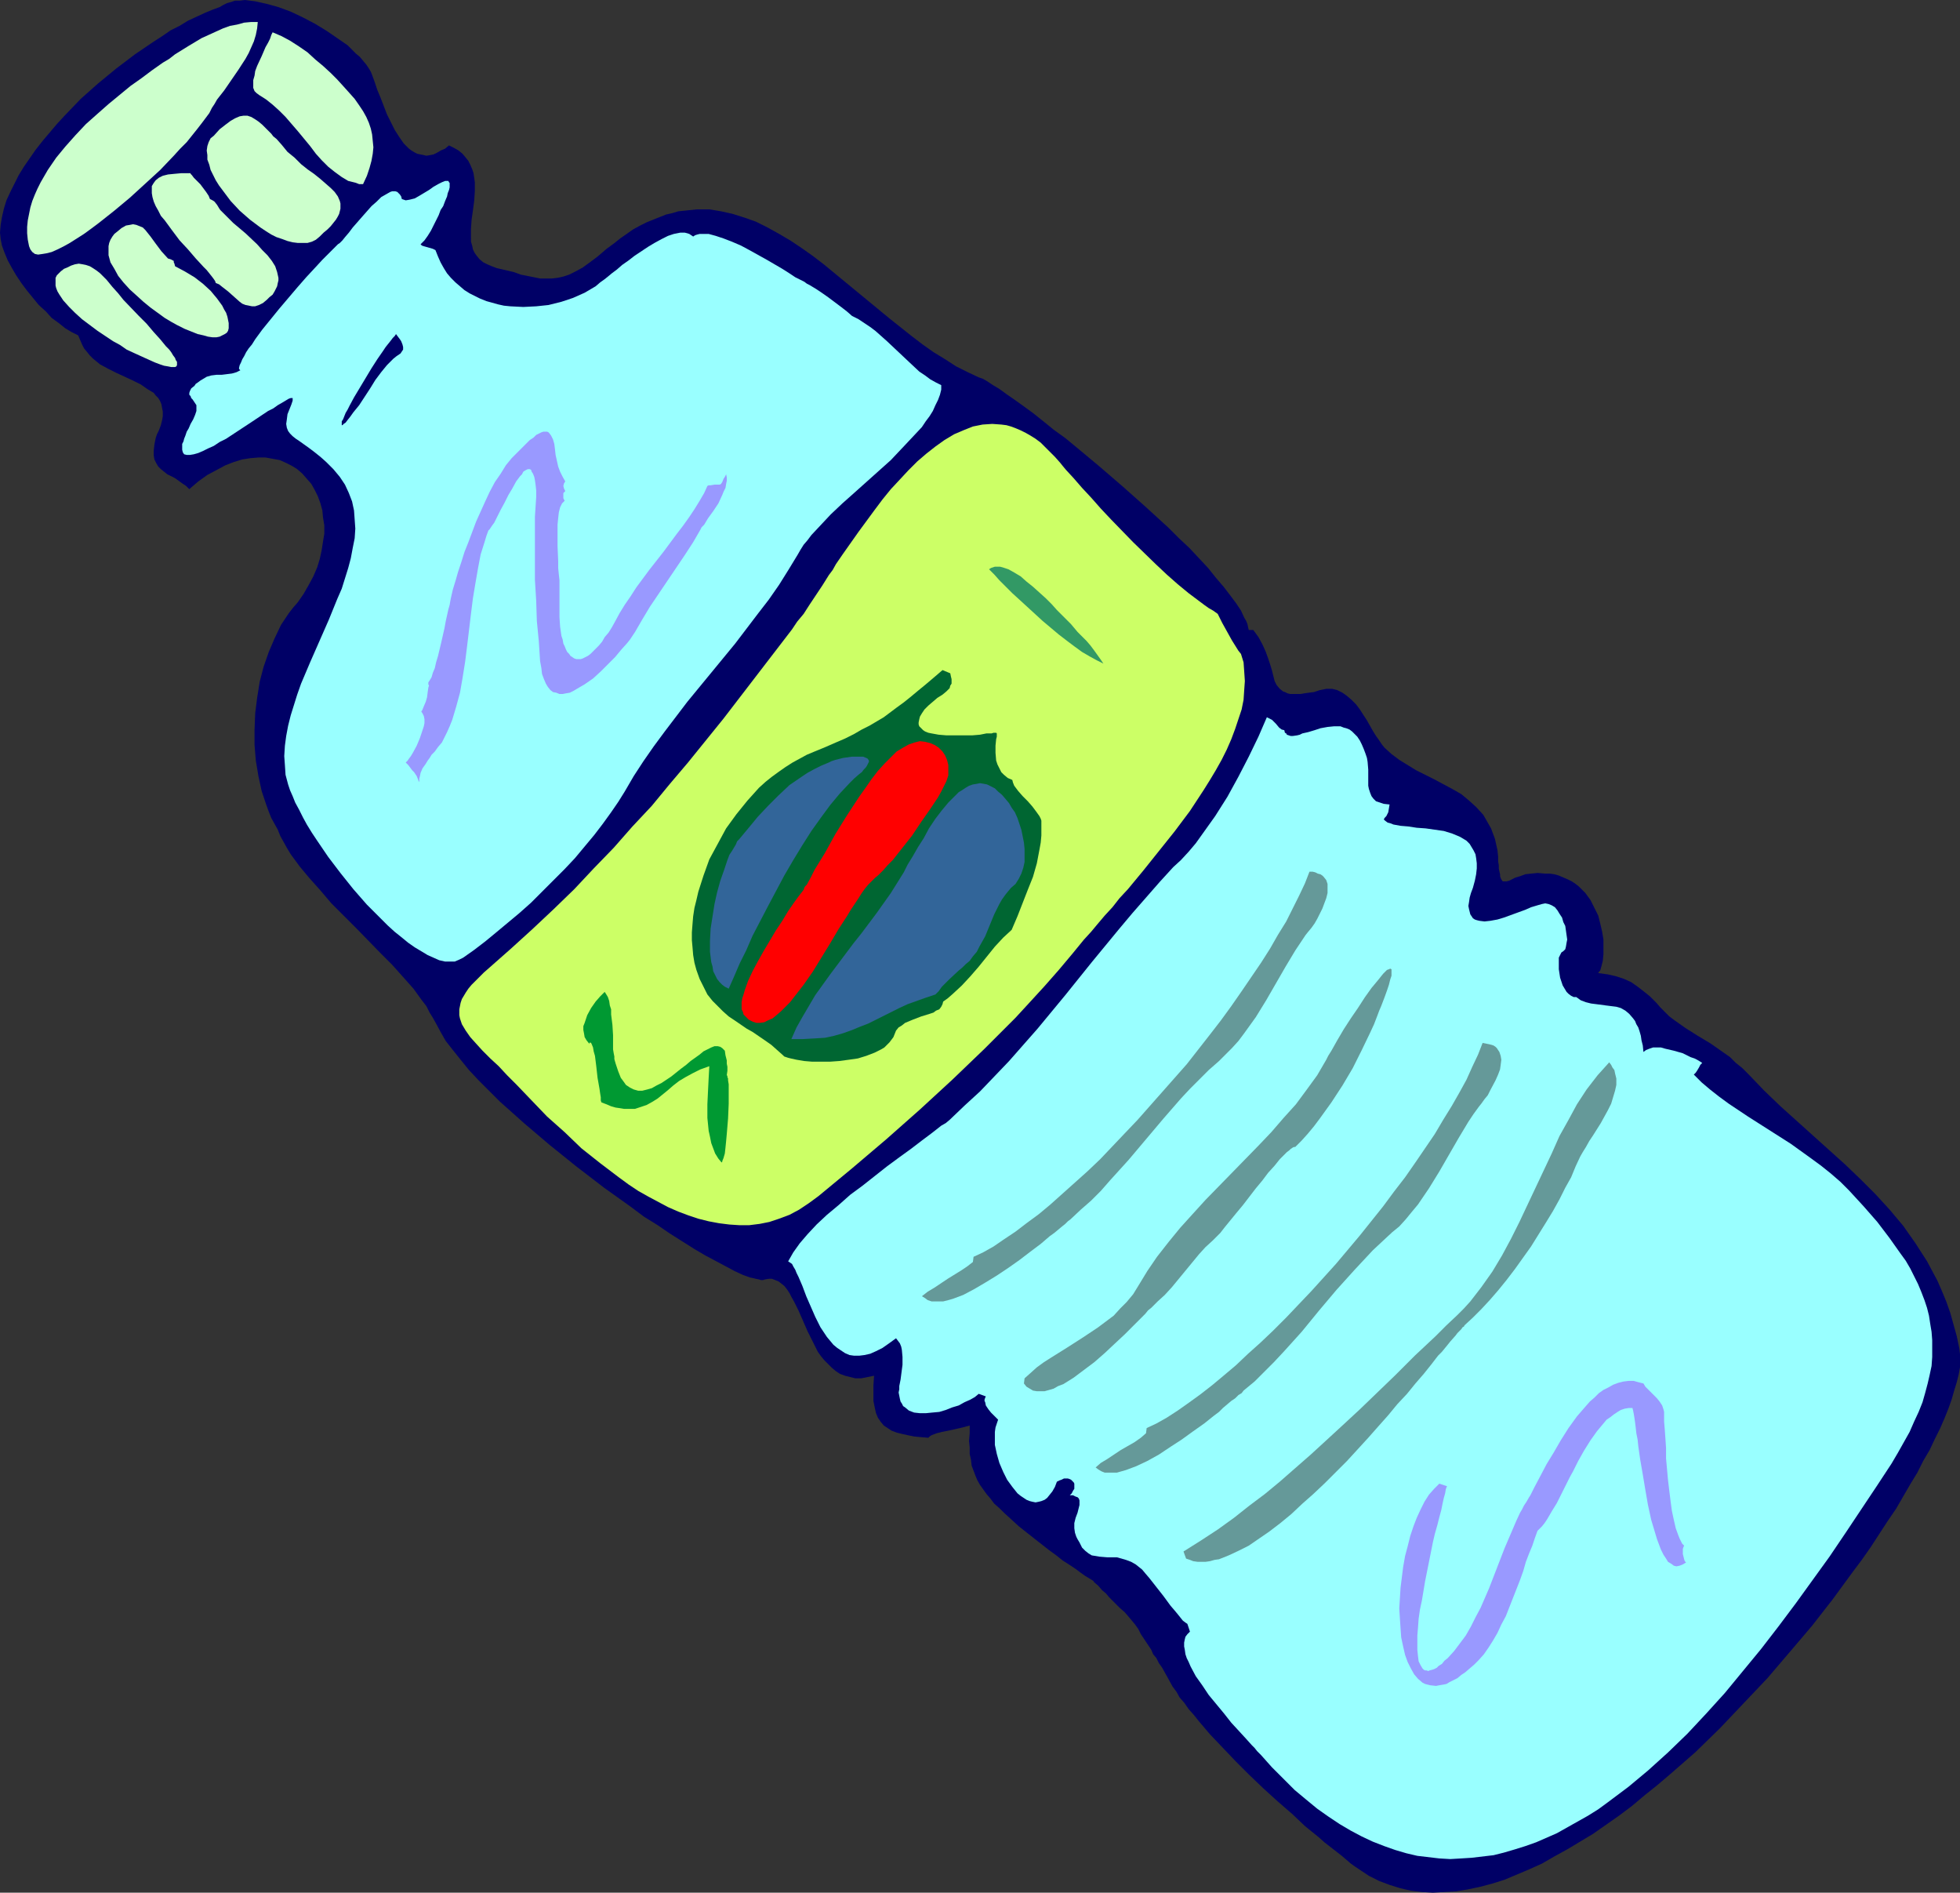 <?xml version="1.0" encoding="UTF-8" standalone="no"?>
<svg
   version="1.0"
   width="129.724mm"
   height="125.24mm"
   id="svg23"
   sodipodi:docname="Water Bottle 2.wmf"
   xmlns:inkscape="http://www.inkscape.org/namespaces/inkscape"
   xmlns:sodipodi="http://sodipodi.sourceforge.net/DTD/sodipodi-0.dtd"
   xmlns="http://www.w3.org/2000/svg"
   xmlns:svg="http://www.w3.org/2000/svg">
  <rect width="100%" height="100%" fill="#333333" stroke="none"/>
  <sodipodi:namedview
     id="namedview23"
     pagecolor="#ffffff"
     bordercolor="#000000"
     borderopacity="0.25"
     inkscape:showpageshadow="2"
     inkscape:pageopacity="0.0"
     inkscape:pagecheckerboard="0"
     inkscape:deskcolor="#d1d1d1"
     inkscape:document-units="mm" />
  <defs
     id="defs1">
    <pattern
       id="WMFhbasepattern"
       patternUnits="userSpaceOnUse"
       width="6"
       height="6"
       x="0"
       y="0" />
  </defs>
  <path
     style="fill:#000066;fill-opacity:1;fill-rule:evenodd;stroke:none"
     d="M 54.944,1.778 53.166,2.424 51.227,3.232 49.126,4.202 47.026,5.171 44.925,6.464 42.662,7.596 40.562,9.05 l -2.262,1.454 -4.525,3.071 -4.686,3.555 -4.525,3.717 -4.363,3.879 -4.04,4.202 -1.939,2.101 -1.778,2.101 -1.778,2.101 -1.778,2.262 -1.454,2.101 -1.454,2.101 L 4.686,43.795 3.555,46.058 2.586,47.997 1.616,50.098 0.97,52.199 0.485,54.3 0.162,56.239 0,58.178 l 0.162,1.616 0.323,1.616 0.646,1.778 0.808,1.939 0.97,1.778 1.131,1.939 1.293,1.939 1.454,1.939 1.454,1.778 1.454,1.778 1.778,1.616 1.454,1.616 1.778,1.293 1.616,1.293 1.616,0.97 1.616,0.808 0.485,1.131 0.485,1.131 0.485,0.97 0.808,0.97 0.646,0.808 0.808,0.808 1.778,1.454 2.101,1.131 1.939,0.97 2.101,0.97 2.101,0.97 1.939,0.97 1.616,1.131 1.616,0.97 0.485,0.646 0.646,0.646 0.485,0.808 0.323,0.808 0.162,0.97 0.162,0.808 v 1.131 l -0.162,0.97 -0.323,1.293 -0.485,1.293 -0.485,0.97 -0.323,0.97 -0.323,1.616 -0.162,1.454 v 1.293 l 0.162,0.97 0.485,0.97 0.485,0.808 0.646,0.646 0.808,0.646 0.808,0.646 1.939,0.97 1.778,1.293 0.97,0.646 0.808,0.808 2.262,-1.939 2.262,-1.616 2.424,-1.293 2.101,-1.131 2.101,-0.808 2.101,-0.646 2.101,-0.323 1.939,-0.162 h 1.778 l 1.778,0.323 1.778,0.323 1.454,0.646 1.616,0.808 1.293,0.808 1.293,1.131 1.131,1.293 1.131,1.293 0.808,1.454 0.808,1.616 0.646,1.778 0.485,1.778 0.162,1.778 0.323,1.939 v 2.101 l -0.323,1.939 -0.323,2.101 -0.485,2.263 -0.646,2.101 -0.97,2.262 -1.131,2.101 -1.293,2.263 -1.454,2.101 -1.131,1.293 -1.131,1.454 -0.97,1.454 -0.97,1.454 -1.616,3.394 -1.454,3.394 -1.293,3.717 -0.97,3.717 -0.646,4.04 -0.485,3.879 -0.162,4.04 v 3.879 l 0.323,3.879 0.646,3.879 0.808,3.717 1.131,3.394 0.646,1.778 0.646,1.616 0.808,1.454 0.808,1.454 0.646,1.616 0.808,1.454 0.808,1.454 0.97,1.616 2.262,3.071 2.424,2.909 2.747,3.071 2.747,3.232 6.141,6.141 5.979,6.141 3.07,3.071 2.747,3.071 2.586,2.909 2.101,2.909 1.131,1.454 0.808,1.616 0.808,1.293 0.808,1.454 1.131,2.101 1.293,2.262 1.778,2.263 1.939,2.424 2.101,2.586 2.424,2.586 2.586,2.586 2.747,2.747 2.909,2.586 3.07,2.747 3.232,2.747 3.232,2.747 6.626,5.333 6.949,5.333 3.394,2.424 3.394,2.424 3.232,2.424 3.394,2.101 3.07,2.101 3.07,1.939 3.07,1.939 2.747,1.616 2.747,1.454 2.424,1.293 2.101,1.131 2.101,0.97 1.778,0.646 0.808,0.162 0.646,0.162 0.808,0.162 0.485,0.162 h 0.485 l 0.485,-0.162 0.97,-0.162 h 0.808 l 0.808,0.323 0.808,0.323 0.646,0.485 0.808,0.646 0.646,0.808 0.646,0.97 0.485,0.97 0.646,1.131 1.131,2.263 1.131,2.586 1.131,2.586 1.293,2.586 1.293,2.586 0.808,1.131 0.808,0.97 0.97,0.97 0.97,0.97 0.97,0.808 0.97,0.646 1.293,0.485 1.293,0.323 1.293,0.323 h 1.454 l 1.616,-0.323 1.616,-0.323 -0.162,2.424 v 1.939 1.939 l 0.323,1.616 0.323,1.454 0.485,1.131 0.646,0.97 0.808,0.97 0.97,0.646 0.97,0.646 1.293,0.485 1.293,0.323 1.454,0.323 1.616,0.323 1.616,0.162 1.939,0.162 0.323,-0.323 0.485,-0.323 1.293,-0.485 1.293,-0.323 1.616,-0.323 2.909,-0.646 1.293,-0.323 1.131,-0.323 v 1.939 l -0.162,1.939 0.162,1.616 v 1.616 l 0.323,1.454 0.162,1.454 0.485,1.293 0.485,1.293 0.485,1.131 0.646,1.131 0.808,1.131 0.808,1.131 0.97,1.131 0.97,1.293 1.293,1.131 1.131,1.131 3.717,3.394 3.878,3.071 3.717,2.909 1.778,1.293 1.616,1.293 1.778,1.131 1.454,0.97 1.293,0.97 1.131,0.808 0.808,0.485 0.808,0.485 0.485,0.323 v 0.162 0 l 1.131,0.97 0.97,1.131 0.97,0.808 0.808,0.97 1.454,1.454 1.293,1.293 1.131,0.97 0.97,1.131 1.616,1.939 0.808,1.131 0.646,1.293 0.97,1.454 0.97,1.454 0.646,0.97 0.485,1.131 0.808,0.97 0.646,1.293 0.808,1.131 0.808,1.454 0.808,1.454 0.97,1.778 0.97,1.293 0.808,1.454 1.131,1.293 1.131,1.616 1.293,1.454 1.293,1.616 2.747,3.232 3.232,3.394 3.232,3.394 3.394,3.394 3.555,3.394 3.555,3.232 3.555,3.071 3.232,3.071 3.394,2.747 1.454,1.293 1.454,1.131 1.454,1.131 1.454,1.131 1.131,0.97 1.131,0.97 1.131,0.808 0.97,0.646 2.424,1.616 2.586,1.293 2.586,0.97 2.586,0.808 2.747,0.646 2.747,0.323 2.747,0.162 2.909,-0.162 2.909,-0.162 2.909,-0.485 3.07,-0.646 3.07,-0.808 3.07,-0.97 3.07,-1.293 3.07,-1.293 3.232,-1.454 3.07,-1.778 3.232,-1.778 3.232,-1.939 3.232,-1.939 3.232,-2.263 3.232,-2.262 3.232,-2.424 3.07,-2.586 3.232,-2.586 3.232,-2.747 6.302,-5.495 6.141,-5.979 5.979,-6.303 5.979,-6.303 5.656,-6.626 5.494,-6.464 5.171,-6.626 4.848,-6.626 2.424,-3.232 2.262,-3.232 2.101,-3.232 2.101,-3.232 2.101,-3.071 1.778,-3.071 1.778,-3.071 1.778,-2.909 1.454,-2.909 1.616,-2.747 1.293,-2.747 1.293,-2.586 1.131,-2.586 0.97,-2.424 0.808,-2.263 0.646,-2.263 0.646,-2.101 0.485,-1.939 0.323,-1.778 v -1.778 -1.454 l -0.162,-1.454 -0.646,-3.071 -0.808,-2.909 -0.808,-2.909 -0.97,-2.747 -1.131,-2.747 -1.131,-2.586 -1.293,-2.424 -1.293,-2.424 -1.454,-2.263 -1.454,-2.262 -3.07,-4.363 -3.394,-4.04 -3.555,-3.879 -3.717,-3.717 -3.878,-3.717 -8.08,-7.272 -8.08,-7.272 -4.04,-3.879 -3.878,-4.04 -1.616,-1.616 -1.616,-1.293 -1.454,-1.454 -1.616,-1.131 -3.232,-2.263 -3.232,-1.939 -3.07,-1.939 -2.747,-1.939 -1.293,-0.97 -1.131,-1.131 -1.131,-1.131 -0.97,-1.131 -1.616,-1.616 -1.616,-1.293 -1.454,-1.131 -1.616,-1.131 -1.778,-0.808 -1.939,-0.646 -2.101,-0.485 -2.424,-0.323 0.162,-0.323 0.323,-0.323 0.323,-1.131 0.323,-1.293 0.162,-1.616 v -1.778 -1.939 l -0.323,-1.939 -0.485,-2.101 -0.485,-1.939 -0.97,-1.939 -0.97,-1.939 -1.293,-1.778 -1.616,-1.616 -0.808,-0.646 -0.97,-0.646 -0.97,-0.485 -1.131,-0.485 -1.131,-0.485 -1.131,-0.323 -1.131,-0.162 h -1.131 l -1.939,-0.162 -1.616,0.162 -1.454,0.162 -1.293,0.485 -1.131,0.323 -0.97,0.485 -0.646,0.323 -0.646,0.162 h -0.485 -0.485 l -0.323,-0.485 -0.162,-0.323 -0.162,-0.485 v -0.485 l -0.162,-0.646 -0.162,-0.808 v -0.808 l -0.162,-0.97 v -1.131 l -0.162,-1.616 -0.323,-1.454 -0.323,-1.454 -0.485,-1.293 -0.485,-1.293 -0.646,-1.131 -0.646,-1.131 -0.646,-1.131 -1.778,-1.939 -1.778,-1.616 -1.939,-1.616 -2.262,-1.293 -4.525,-2.424 -2.262,-1.131 -2.262,-1.131 -2.101,-1.293 -2.101,-1.293 -1.939,-1.454 -1.778,-1.616 -0.646,-0.808 -0.646,-0.97 -0.808,-1.131 -0.808,-1.293 -1.454,-2.586 -1.778,-2.747 -0.97,-1.293 -1.131,-1.131 -1.131,-0.97 -1.131,-0.808 -1.293,-0.646 -1.293,-0.323 h -1.454 l -0.808,0.162 -0.808,0.162 -1.454,0.485 -1.293,0.162 -1.131,0.162 -0.97,0.162 h -0.97 -0.808 -0.808 l -0.646,-0.162 -0.646,-0.323 -0.485,-0.162 -0.808,-0.646 -0.808,-0.97 -0.485,-0.97 -0.323,-1.293 -0.323,-1.293 -0.485,-1.616 -0.485,-1.454 -0.646,-1.778 -0.808,-1.778 -0.97,-1.778 -1.293,-1.778 h -1.131 l -0.162,-0.646 -0.162,-0.808 -0.323,-0.808 -0.485,-0.808 -0.808,-1.778 -1.293,-1.939 -1.454,-1.939 -1.616,-2.101 -1.939,-2.262 -1.939,-2.424 -2.262,-2.424 -2.424,-2.586 -2.586,-2.424 -2.586,-2.586 -5.656,-5.171 -5.818,-5.171 -5.818,-5.01 -5.818,-4.848 -2.747,-2.263 -2.909,-2.101 -2.586,-2.101 -2.424,-1.939 -2.424,-1.778 -2.262,-1.616 -2.101,-1.454 -1.778,-1.293 -1.616,-0.97 -1.454,-0.97 -1.131,-0.646 -0.485,-0.162 -0.485,-0.162 -2.747,-1.293 -2.909,-1.454 -2.747,-1.778 -2.909,-1.778 -2.747,-1.939 -2.747,-2.101 -5.494,-4.363 -5.494,-4.525 -5.494,-4.525 -5.494,-4.525 -2.747,-2.101 -2.747,-1.939 -2.909,-1.939 -2.747,-1.616 -2.909,-1.616 -2.909,-1.454 -2.747,-0.97 -3.07,-0.97 -2.909,-0.646 -2.909,-0.485 h -3.07 l -3.07,0.323 -1.616,0.162 -1.616,0.485 -1.454,0.323 -1.616,0.646 -1.616,0.646 -1.616,0.646 -1.616,0.808 -1.778,0.97 -1.616,1.131 -1.616,1.131 -1.616,1.293 -1.778,1.293 -2.262,1.939 -1.939,1.454 -1.778,1.293 -1.778,0.97 -1.616,0.808 -1.454,0.485 -1.454,0.323 -1.454,0.162 h -1.454 -1.454 l -1.616,-0.323 -1.616,-0.323 -1.616,-0.323 -1.778,-0.646 -2.101,-0.485 -2.101,-0.485 -1.293,-0.485 -1.131,-0.485 -0.97,-0.485 -0.97,-0.808 -0.646,-0.808 -0.485,-0.646 -0.485,-0.97 -0.162,-0.808 -0.323,-1.131 V 59.471 57.209 l 0.162,-2.262 0.323,-2.262 0.323,-2.424 0.162,-2.424 v -2.262 l -0.162,-1.131 -0.162,-1.131 -0.323,-0.97 -0.485,-1.131 -0.485,-0.97 -0.646,-0.808 -0.808,-0.97 -0.97,-0.808 -1.131,-0.646 -1.293,-0.646 -0.97,0.808 -1.131,0.485 -0.808,0.485 -0.97,0.485 -0.808,0.162 -0.97,0.162 -0.646,-0.162 -0.808,-0.162 -0.808,-0.162 -0.646,-0.323 -0.808,-0.485 -0.646,-0.485 -1.293,-1.293 -1.131,-1.616 -1.131,-1.778 -0.97,-1.939 -0.97,-1.939 -0.808,-2.101 -0.808,-2.101 -0.808,-1.939 -0.646,-1.939 -0.646,-1.778 -0.323,-0.808 -0.485,-0.808 -0.646,-0.97 -0.808,-0.97 -0.808,-0.97 L 89.041,13.413 86.941,11.312 84.355,9.535 81.77,7.757 78.861,5.979 75.79,4.363 72.72,2.909 69.65,1.778 66.741,0.97 65.286,0.646 63.832,0.323 62.539,0.162 61.246,0 59.954,0.162 H 58.822 L 57.853,0.485 56.722,0.808 55.752,1.293 Z"
     id="path1" />
  <path
     style="fill:#99ffff;fill-opacity:1;fill-rule:evenodd;stroke:none"
     d="m 213.15,79.026 1.616,0.808 1.454,0.97 1.454,0.97 1.293,0.97 2.909,2.586 2.747,2.586 2.747,2.586 2.586,2.424 1.454,0.97 1.293,0.97 1.454,0.808 1.293,0.646 v 1.131 l -0.323,1.293 -0.485,1.293 -0.646,1.293 -0.646,1.454 -0.808,1.293 -0.97,1.293 -0.97,1.454 -2.424,2.586 -2.586,2.747 -2.747,2.909 -3.07,2.747 -3.07,2.747 -3.07,2.747 -2.909,2.586 -2.909,2.747 -2.424,2.586 -2.424,2.586 -0.97,1.293 -0.97,1.131 -0.808,1.293 -0.646,1.131 -2.262,3.717 -2.424,3.879 -2.586,3.717 -2.747,3.555 -5.656,7.434 -11.958,14.545 -5.656,7.434 -2.747,3.717 -2.586,3.717 -2.424,3.717 -2.262,3.879 -1.616,2.586 -1.778,2.586 -2.101,2.909 -2.101,2.747 -2.424,2.909 -2.424,2.909 -2.586,2.747 -2.909,2.909 -5.494,5.495 -2.909,2.586 -2.909,2.424 -2.909,2.424 -2.747,2.263 -2.747,2.101 -2.747,1.939 -0.97,0.485 -1.131,0.485 h -1.293 -1.131 l -1.454,-0.323 -1.454,-0.646 -1.454,-0.646 -1.616,-0.97 -1.616,-0.97 -1.616,-1.131 -1.778,-1.454 -1.616,-1.293 -1.778,-1.616 -1.616,-1.616 -3.555,-3.555 -3.394,-3.879 -3.232,-4.04 -3.07,-4.04 -2.747,-4.04 -1.293,-1.939 -1.293,-2.101 -0.97,-1.778 -0.97,-1.939 -0.97,-1.778 -0.646,-1.616 -0.646,-1.454 -0.485,-1.454 -0.646,-2.424 -0.162,-2.424 -0.162,-2.263 0.162,-2.586 0.323,-2.424 0.485,-2.586 0.646,-2.586 0.808,-2.586 0.808,-2.586 0.97,-2.747 2.262,-5.333 4.686,-10.666 2.101,-5.171 1.131,-2.586 0.808,-2.586 0.808,-2.586 0.646,-2.424 0.485,-2.586 0.485,-2.424 0.162,-2.424 -0.162,-2.262 -0.162,-2.263 -0.485,-2.263 -0.808,-2.101 -0.97,-2.101 -1.293,-1.939 -1.616,-1.939 -1.778,-1.778 -1.454,-1.293 -1.616,-1.293 -1.293,-0.97 -1.131,-0.808 -1.131,-0.808 -0.97,-0.646 -0.808,-0.646 -0.646,-0.646 -0.485,-0.646 -0.323,-0.808 -0.162,-0.97 0.162,-1.131 0.162,-1.293 0.323,-0.808 0.323,-0.808 0.323,-0.808 0.323,-0.97 v -0.485 -0.162 h -0.485 l -0.485,0.162 -0.808,0.485 -0.808,0.485 -1.131,0.646 -1.131,0.808 -1.293,0.646 -1.454,0.97 -2.909,1.939 -6.141,4.04 -1.616,0.808 -1.454,0.97 -1.454,0.646 -1.293,0.646 -1.131,0.485 -1.131,0.323 -0.97,0.162 h -0.808 l -0.646,-0.162 -0.323,-0.485 -0.162,-0.646 v -0.97 -0.485 l 0.323,-0.646 0.162,-0.646 0.323,-0.808 0.323,-0.97 0.485,-0.808 0.485,-1.131 0.646,-1.131 0.485,-1.131 0.323,-0.97 v -0.808 -0.646 l -0.323,-0.485 -0.323,-0.485 -0.323,-0.485 -0.323,-0.323 -0.162,-0.485 -0.323,-0.323 v -0.485 l 0.162,-0.485 0.323,-0.646 0.808,-0.646 0.323,-0.485 0.485,-0.323 0.646,-0.485 0.808,-0.485 0.808,-0.485 1.131,-0.323 1.293,-0.162 h 1.293 l 2.586,-0.323 1.131,-0.323 0.97,-0.485 -0.323,-0.323 v -0.323 l 0.162,-0.646 0.323,-0.646 0.323,-0.808 0.485,-0.808 0.485,-0.97 0.646,-0.97 0.808,-0.97 0.808,-1.293 1.778,-2.424 2.101,-2.586 2.101,-2.586 4.525,-5.333 2.262,-2.586 2.101,-2.262 1.939,-2.101 0.97,-0.97 0.808,-0.808 0.808,-0.808 0.646,-0.646 0.646,-0.646 0.485,-0.323 0.323,-0.323 0.323,-0.323 0.646,-0.808 0.97,-1.131 0.97,-1.293 2.262,-2.586 2.424,-2.747 1.293,-1.131 1.131,-1.131 1.131,-0.646 1.131,-0.646 0.485,-0.162 h 0.485 0.323 l 0.485,0.162 0.323,0.323 0.323,0.323 0.323,0.485 0.162,0.646 0.485,0.162 0.485,0.162 0.97,-0.162 1.293,-0.323 1.131,-0.646 2.424,-1.454 1.131,-0.808 1.131,-0.646 0.97,-0.485 0.808,-0.323 h 0.323 0.323 0.162 l 0.162,0.323 0.162,0.162 v 0.485 0.646 l -0.162,0.646 -0.323,0.808 -0.162,0.808 -0.485,1.131 -0.485,1.293 -0.646,0.97 -0.485,1.293 -1.293,2.586 -0.646,1.293 -0.808,1.293 -0.808,1.131 -0.97,0.97 0.323,0.323 0.485,0.162 1.131,0.323 1.131,0.323 0.323,0.162 0.323,0.162 0.646,1.616 0.646,1.454 0.808,1.454 0.808,1.293 0.97,1.131 1.131,1.131 1.131,0.97 1.131,0.97 1.293,0.808 2.586,1.293 1.616,0.646 2.909,0.808 1.454,0.323 1.616,0.162 3.232,0.162 3.232,-0.162 3.07,-0.323 3.232,-0.808 2.909,-0.97 2.909,-1.293 2.747,-1.616 1.131,-0.97 1.131,-0.808 0.808,-0.646 0.97,-0.808 1.293,-0.97 1.293,-1.131 1.616,-1.131 1.454,-1.131 3.394,-2.262 1.616,-0.97 1.778,-0.97 1.616,-0.808 1.454,-0.485 1.616,-0.323 h 1.131 l 0.646,0.162 0.485,0.162 0.485,0.323 0.485,0.323 0.485,-0.323 0.485,-0.162 0.646,-0.162 h 0.808 0.646 0.808 l 1.778,0.485 1.939,0.646 2.101,0.808 2.262,0.97 2.101,1.131 4.363,2.424 1.939,1.131 1.939,1.131 1.778,1.131 1.454,0.97 1.293,0.646 0.646,0.323 0.323,0.162 0.646,0.485 0.646,0.323 1.616,0.97 1.454,0.97 1.616,1.131 3.232,2.424 1.454,1.131 z"
     id="path2" />
  <path
     style="fill:#99ffff;fill-opacity:1;fill-rule:evenodd;stroke:none"
     d="m 315.443,438.924 -0.485,-0.485 -0.485,-0.485 -0.646,-0.808 -0.646,-0.646 -1.454,-1.616 -1.778,-1.939 -1.939,-2.101 -1.778,-2.263 -3.878,-4.687 -1.616,-2.424 -1.616,-2.263 -1.293,-2.424 -0.485,-1.131 -0.485,-0.97 -0.323,-0.97 -0.162,-1.131 -0.162,-0.808 v -0.97 l 0.162,-0.808 0.162,-0.646 0.485,-0.646 0.646,-0.646 -0.646,-1.939 -0.485,-0.323 -0.646,-0.485 -0.646,-0.808 -0.646,-0.808 -0.808,-0.97 -0.97,-1.131 -1.778,-2.424 -1.778,-2.263 -1.778,-2.262 -0.97,-1.131 -0.808,-0.97 -0.808,-0.646 -0.808,-0.646 -1.131,-0.646 -1.293,-0.485 -1.131,-0.323 -1.131,-0.323 h -2.424 l -1.939,-0.162 -0.97,-0.162 -0.97,-0.162 -0.808,-0.485 -0.808,-0.646 -0.808,-0.808 -0.646,-1.293 -0.485,-0.808 -0.323,-0.646 -0.323,-0.97 -0.162,-1.131 v -0.485 -0.808 l 0.323,-1.293 0.485,-1.293 0.323,-1.293 0.162,-0.646 v -0.485 -0.646 l -0.162,-0.485 -0.323,-0.323 -0.485,-0.162 -0.646,-0.323 h -0.808 l 0.485,-0.485 0.323,-0.646 0.323,-0.485 v -0.485 -0.323 -0.485 l -0.162,-0.323 -0.323,-0.323 -0.323,-0.323 -0.323,-0.162 -0.485,-0.162 h -0.485 -0.485 l -0.646,0.323 -0.485,0.162 -0.646,0.323 -0.485,1.293 -0.646,1.131 -0.646,0.808 -0.646,0.808 -0.646,0.485 -0.808,0.323 -0.646,0.162 -0.808,0.162 -0.808,-0.162 -0.646,-0.162 -0.808,-0.323 -1.454,-0.97 -0.808,-0.646 -1.293,-1.616 -1.293,-1.778 -0.97,-1.939 -0.97,-2.263 -0.646,-2.262 -0.485,-2.263 v -2.263 -0.97 l 0.162,-1.131 0.323,-0.97 0.323,-0.97 -0.485,-0.485 -0.646,-0.646 -0.646,-0.646 -0.646,-0.808 -0.646,-0.97 -0.162,-0.808 -0.162,-0.323 v -0.323 l 0.162,-0.485 0.162,-0.323 -1.778,-0.646 -0.97,0.808 -1.131,0.646 -1.454,0.646 -1.454,0.808 -1.616,0.485 -1.616,0.646 -1.616,0.485 -1.778,0.162 -1.616,0.162 h -1.454 l -1.454,-0.162 -1.293,-0.485 -0.97,-0.808 -0.485,-0.323 -0.323,-0.646 -0.323,-0.485 -0.162,-0.646 -0.162,-0.808 -0.162,-0.808 0.162,-0.808 v -0.808 l 0.323,-1.616 0.485,-3.717 v -1.939 l -0.162,-1.778 -0.162,-0.808 -0.323,-0.808 -0.485,-0.646 -0.485,-0.646 -1.778,1.293 -1.616,1.131 -1.616,0.808 -1.454,0.646 -1.454,0.323 -1.293,0.162 h -1.293 l -1.131,-0.162 -1.131,-0.485 -0.97,-0.646 -0.97,-0.646 -0.97,-0.808 -0.808,-0.97 -0.808,-0.97 -1.616,-2.424 -1.293,-2.586 -1.131,-2.586 -1.131,-2.586 -0.485,-1.293 -0.485,-1.293 -0.97,-2.263 -0.485,-0.97 -0.323,-0.808 -0.485,-0.808 -0.323,-0.646 -0.485,-0.323 -0.485,-0.323 0.646,-1.131 0.646,-1.131 0.808,-1.131 0.808,-1.131 0.97,-1.131 0.97,-1.131 2.262,-2.424 2.586,-2.424 2.909,-2.424 2.909,-2.586 3.07,-2.263 6.141,-4.848 3.07,-2.263 2.909,-2.101 2.747,-2.101 2.586,-1.939 2.262,-1.778 1.131,-0.646 0.97,-0.808 3.717,-3.555 3.878,-3.555 3.717,-3.879 3.555,-3.717 3.555,-4.04 3.555,-4.04 6.949,-8.404 6.626,-8.242 6.787,-8.242 3.394,-4.04 3.394,-3.879 3.394,-3.879 3.394,-3.717 1.939,-1.778 1.939,-2.101 1.778,-2.101 1.616,-2.263 3.232,-4.525 3.07,-4.848 2.747,-5.01 2.586,-5.01 2.424,-5.01 2.101,-4.848 0.646,0.323 0.646,0.323 0.97,0.97 0.808,0.97 0.646,0.485 0.646,0.162 0.162,0.646 0.323,0.162 0.162,0.323 0.97,0.323 h 0.485 l 1.131,-0.162 0.646,-0.162 0.646,-0.323 1.454,-0.323 1.616,-0.485 1.454,-0.485 1.778,-0.323 1.616,-0.162 h 1.616 l 0.808,0.323 0.646,0.162 0.808,0.323 0.646,0.485 0.646,0.646 0.646,0.646 0.646,0.97 0.485,0.97 0.485,1.131 0.485,1.293 0.323,0.97 0.162,0.97 0.162,1.939 v 4.04 l 0.162,0.808 0.323,0.97 0.323,0.808 0.485,0.646 0.646,0.646 0.97,0.323 0.97,0.323 1.454,0.162 -0.162,0.97 -0.162,0.97 -0.485,0.97 -0.323,0.323 -0.323,0.485 0.323,0.323 0.646,0.485 0.646,0.162 0.808,0.323 1.778,0.323 1.939,0.162 2.101,0.323 2.262,0.162 2.262,0.323 2.262,0.323 2.101,0.646 1.939,0.808 0.808,0.485 0.808,0.485 0.808,0.808 0.485,0.808 0.485,0.808 0.485,0.97 0.162,0.97 0.162,1.293 v 1.293 l -0.162,1.454 -0.323,1.616 -0.485,1.778 -0.485,1.293 -0.323,1.131 -0.162,1.131 -0.162,0.97 0.162,0.808 0.162,0.646 0.162,0.646 0.323,0.485 0.323,0.485 0.485,0.323 0.485,0.162 0.646,0.162 1.293,0.162 1.454,-0.162 1.778,-0.323 1.616,-0.485 3.555,-1.293 1.778,-0.646 1.454,-0.646 1.616,-0.485 1.131,-0.323 0.808,-0.162 0.808,0.162 0.808,0.323 0.808,0.485 0.646,0.808 0.485,0.808 0.646,0.97 0.323,1.131 0.485,0.97 0.162,1.131 0.162,1.131 0.162,1.131 -0.162,0.808 -0.162,0.97 -0.162,0.646 -0.485,0.485 -0.485,0.323 -0.323,0.646 -0.323,0.646 v 0.97 0.97 0.97 l 0.323,2.101 0.323,0.97 0.323,0.97 0.485,0.808 0.485,0.808 0.485,0.485 0.646,0.485 0.646,0.323 h 0.646 l 1.131,0.808 1.293,0.485 1.293,0.323 1.293,0.162 2.424,0.323 1.293,0.162 1.293,0.162 1.131,0.323 1.131,0.646 0.97,0.808 0.97,1.131 0.485,0.646 0.323,0.808 0.485,0.808 0.323,0.97 0.323,1.131 0.162,1.131 0.323,1.293 0.162,1.616 0.646,-0.485 0.808,-0.323 0.97,-0.323 h 0.97 0.97 l 1.131,0.323 2.101,0.485 2.262,0.646 1.939,0.97 0.97,0.323 0.646,0.323 0.808,0.485 0.485,0.323 -0.485,0.485 -0.323,0.646 -0.485,0.808 -0.323,0.485 -0.485,0.485 1.939,1.939 2.101,1.778 2.262,1.778 2.424,1.778 4.848,3.232 5.333,3.394 5.333,3.394 5.171,3.717 2.424,1.778 2.424,1.939 2.424,2.101 2.101,2.101 3.717,4.04 3.394,3.879 3.07,4.04 2.747,3.879 1.293,1.778 1.131,1.939 0.97,1.939 0.97,1.939 0.808,1.939 0.808,2.101 0.646,1.939 0.485,1.939 0.323,2.101 0.323,1.939 0.162,2.101 v 2.101 2.101 l -0.162,2.262 -0.485,2.263 -0.485,2.101 -0.646,2.424 -0.646,2.263 -0.97,2.424 -1.131,2.424 -1.131,2.586 -1.454,2.586 -1.454,2.586 -1.616,2.747 -3.717,5.656 -3.878,5.818 -3.878,5.818 -4.04,5.979 -4.202,5.818 -4.202,5.818 -4.363,5.818 -4.363,5.656 -4.525,5.495 -4.525,5.495 -4.686,5.171 -4.686,5.01 -4.848,4.687 -5.01,4.525 -4.848,4.04 -2.586,1.939 -2.586,1.939 -2.424,1.778 -2.586,1.616 -2.586,1.454 -2.586,1.454 -2.586,1.454 -2.586,1.131 -2.586,1.131 -2.747,0.97 -2.586,0.808 -2.747,0.808 -2.586,0.646 -2.747,0.323 -2.747,0.323 -2.586,0.162 -2.747,0.162 -2.747,-0.162 -2.747,-0.323 -2.747,-0.323 -2.747,-0.646 -2.747,-0.808 -2.747,-0.97 -2.909,-1.131 -2.747,-1.293 -2.747,-1.454 -2.747,-1.616 -2.909,-1.939 -2.747,-1.939 -2.747,-2.263 -2.909,-2.424 -2.747,-2.747 -2.909,-2.909 z"
     id="path3" />
  <path
     style="fill:#ccff66;fill-opacity:1;fill-rule:evenodd;stroke:none"
     d="m 310.433,163.546 0.646,2.101 0.162,2.262 0.162,2.424 -0.162,2.262 -0.162,2.424 -0.485,2.424 -0.808,2.424 -0.808,2.424 -0.97,2.586 -1.131,2.586 -1.293,2.586 -1.454,2.586 -1.454,2.424 -1.616,2.586 -3.394,5.171 -3.878,5.171 -3.878,4.848 -3.878,4.848 -3.878,4.687 -2.101,2.263 -1.778,2.262 -1.939,2.101 -1.778,2.101 -1.616,1.939 -1.778,1.939 -1.454,1.778 -1.454,1.778 -3.394,4.04 -3.555,4.04 -3.555,3.879 -3.717,4.04 -3.878,3.879 -3.878,3.879 -8.08,7.757 -8.08,7.434 -8.403,7.434 -8.565,7.272 -8.403,6.949 -2.424,1.778 -2.424,1.616 -2.424,1.293 -2.586,0.97 -2.424,0.808 -2.424,0.485 -2.586,0.323 h -2.586 l -2.424,-0.162 -2.586,-0.323 -2.586,-0.485 -2.586,-0.646 -2.424,-0.808 -2.586,-0.97 -2.586,-1.131 -2.424,-1.293 -2.424,-1.293 -2.586,-1.454 -2.424,-1.616 -2.424,-1.778 -4.686,-3.555 -4.686,-3.717 -4.202,-4.04 -4.363,-3.879 -3.878,-4.04 -3.717,-3.879 -2.424,-2.424 -2.101,-2.263 -2.101,-1.939 -1.939,-1.939 -1.616,-1.778 -1.454,-1.616 -1.131,-1.616 -0.97,-1.616 -0.485,-1.454 -0.162,-0.808 v -0.646 -0.808 l 0.162,-0.808 0.162,-0.808 0.323,-0.97 0.485,-0.808 0.485,-0.808 0.646,-0.97 0.808,-0.97 0.97,-0.97 0.97,-0.97 1.131,-1.131 1.293,-1.131 5.494,-4.848 5.333,-4.848 5.333,-5.01 5.171,-5.01 4.848,-5.171 5.01,-5.171 4.686,-5.333 4.848,-5.171 4.525,-5.495 4.525,-5.333 8.888,-10.989 8.565,-11.151 8.565,-11.151 1.293,-1.939 1.616,-1.939 1.454,-2.263 1.616,-2.424 1.616,-2.424 1.616,-2.586 0.97,-1.293 0.808,-1.454 1.778,-2.586 3.878,-5.495 4.04,-5.495 1.939,-2.586 2.101,-2.586 2.262,-2.424 2.101,-2.263 2.262,-2.262 2.262,-1.939 2.262,-1.778 2.262,-1.616 2.424,-1.454 2.262,-0.97 2.424,-0.97 2.424,-0.485 2.424,-0.162 2.262,0.162 1.293,0.162 1.131,0.323 1.293,0.485 1.131,0.485 1.293,0.646 1.131,0.646 1.293,0.808 1.293,0.97 1.131,1.131 1.131,1.131 1.293,1.293 1.293,1.454 0.646,0.808 0.808,0.97 1.939,2.101 2.101,2.424 2.262,2.424 2.424,2.747 2.586,2.747 5.494,5.656 5.656,5.495 2.747,2.586 2.747,2.424 2.747,2.263 2.586,1.939 1.293,0.97 1.131,0.808 1.131,0.646 1.131,0.808 0.485,0.97 0.646,1.293 1.616,2.909 0.808,1.454 0.808,1.293 0.808,1.293 z"
     id="path4" />
  <path
     style="fill:#006632;fill-opacity:1;fill-rule:evenodd;stroke:none"
     d="m 253.065,232.552 1.454,-3.394 2.586,-6.626 1.293,-3.232 0.97,-3.394 0.646,-3.394 0.323,-1.778 0.162,-1.778 v -1.778 -1.939 l -0.162,-0.485 -0.323,-0.646 -0.808,-1.131 -0.97,-1.293 -1.131,-1.293 -1.293,-1.293 -1.131,-1.293 -0.97,-1.293 -0.323,-0.808 -0.162,-0.646 -1.131,-0.485 -0.97,-0.808 -0.646,-0.646 -0.485,-0.97 -0.485,-0.97 -0.323,-0.97 -0.162,-1.939 v -1.778 l 0.162,-1.616 0.162,-0.646 v -0.808 l -0.162,-0.162 v 0 h -0.323 -0.323 l -0.485,0.162 h -0.646 -0.646 l -1.616,0.323 -1.939,0.162 h -4.363 -2.101 l -1.939,-0.162 -1.778,-0.323 -0.808,-0.162 -0.808,-0.323 -0.485,-0.323 -0.485,-0.485 -0.485,-0.485 -0.162,-0.485 v -0.485 l 0.162,-0.808 0.162,-0.646 0.485,-0.808 0.646,-0.97 0.97,-0.97 1.131,-0.97 1.131,-0.97 1.293,-0.808 0.97,-0.808 0.808,-0.808 0.162,-0.646 0.323,-0.485 v -0.485 -0.646 l -0.162,-0.646 -0.162,-0.808 -1.939,-0.808 -2.262,1.939 -2.101,1.778 -1.778,1.454 -1.939,1.616 -1.616,1.293 -1.778,1.293 -3.232,2.424 -3.555,2.101 -1.939,0.97 -1.939,1.131 -2.262,1.131 -2.262,0.97 -2.586,1.131 -2.747,1.131 -1.939,0.808 -1.778,0.97 -1.778,0.97 -1.778,1.131 -1.616,1.131 -1.778,1.293 -1.616,1.293 -1.616,1.454 -1.454,1.616 -1.454,1.616 -2.747,3.394 -2.586,3.555 -2.101,3.879 -2.101,3.879 -1.454,4.04 -1.293,4.04 -0.485,2.101 -0.485,1.939 -0.323,2.101 -0.162,1.939 -0.162,2.101 v 1.939 l 0.162,1.778 0.162,1.939 0.323,1.939 0.485,1.778 0.808,2.262 0.97,1.939 0.97,1.939 1.293,1.616 1.293,1.293 1.293,1.293 1.454,1.293 1.454,0.97 3.07,2.101 1.454,0.808 3.07,2.101 1.616,1.131 1.454,1.293 1.454,1.293 0.323,0.323 0.485,0.162 0.485,0.162 0.646,0.162 1.454,0.323 1.939,0.323 1.939,0.162 h 2.262 2.262 l 2.262,-0.162 2.424,-0.323 2.262,-0.323 2.101,-0.646 2.101,-0.808 1.616,-0.808 0.808,-0.485 0.646,-0.646 0.646,-0.646 0.485,-0.646 0.485,-0.646 0.323,-0.808 0.323,-0.808 0.646,-0.808 0.808,-0.485 0.808,-0.646 1.939,-0.808 2.101,-0.808 2.101,-0.646 0.97,-0.323 0.646,-0.485 0.808,-0.323 0.485,-0.646 0.323,-0.646 0.162,-0.646 1.131,-0.808 1.293,-1.131 2.262,-2.101 2.101,-2.262 2.101,-2.424 4.04,-5.01 2.101,-2.263 z"
     id="path5" />
  <path
     style="fill:#ccffcc;fill-opacity:1;fill-rule:evenodd;stroke:none"
     d="m 30.866,74.986 3.878,4.04 1.939,1.939 1.778,2.101 1.616,1.778 1.454,1.778 0.808,0.808 0.485,0.646 0.485,0.808 0.485,0.646 0.162,0.485 0.323,0.485 v 0.485 0.323 l -0.162,0.323 -0.323,0.162 h -0.485 -0.485 L 42.016,91.631 41.046,91.469 40.077,91.146 38.784,90.661 37.33,90.015 35.552,89.207 33.774,88.399 31.674,87.429 30.058,86.298 28.28,85.328 26.341,84.036 24.402,82.743 20.523,79.834 18.746,78.218 17.291,76.763 15.837,75.147 14.867,73.693 14.382,72.885 l -0.323,-0.808 -0.162,-0.646 v -0.646 -0.646 -0.646 l 0.323,-0.646 0.485,-0.485 0.485,-0.485 0.808,-0.646 0.808,-0.323 0.97,-0.485 0.97,-0.323 0.97,-0.162 0.97,0.162 0.808,0.162 0.97,0.323 0.808,0.485 0.97,0.646 0.808,0.646 1.616,1.616 1.454,1.778 1.454,1.616 z"
     id="path6" />
  <path
     style="fill:#ccffcc;fill-opacity:1;fill-rule:evenodd;stroke:none"
     d="m 42.016,64.643 0.485,0.162 0.485,0.162 0.162,0.162 h 0.162 l 0.162,0.162 v 0.323 l 0.162,0.323 0.162,0.646 2.424,1.293 2.424,1.454 2.101,1.616 1.939,1.778 1.616,1.939 1.293,1.778 0.485,0.97 0.485,0.808 0.323,0.97 0.162,0.808 0.162,0.808 v 0.646 0.646 l -0.162,0.646 -0.323,0.485 -0.485,0.323 -0.646,0.323 -0.646,0.323 -0.808,0.162 H 53.166 L 52.035,84.197 50.904,83.874 49.45,83.551 47.834,82.904 46.218,82.258 44.278,81.288 42.824,80.48 41.208,79.511 39.43,78.218 37.653,76.925 35.875,75.47 34.098,73.854 32.482,72.4 30.866,70.622 29.573,69.006 28.603,67.228 l -0.97,-1.616 -0.485,-1.778 v -0.808 -0.808 -0.646 l 0.162,-0.808 0.323,-0.808 0.485,-0.808 0.485,-0.646 0.808,-0.646 0.97,-0.808 1.131,-0.646 0.97,-0.162 0.808,-0.162 0.808,0.162 0.808,0.323 0.808,0.323 0.646,0.646 0.646,0.808 0.646,0.808 1.293,1.778 1.454,1.939 z"
     id="path7" />
  <path
     style="fill:#ccffcc;fill-opacity:1;fill-rule:evenodd;stroke:none"
     d="m 55.59,53.007 1.293,1.293 1.454,1.454 3.07,2.586 2.909,2.747 1.293,1.454 1.293,1.293 1.131,1.454 0.808,1.293 0.485,1.454 0.323,1.454 v 0.646 l -0.162,0.646 -0.162,0.808 -0.323,0.646 -0.323,0.646 -0.485,0.808 -0.808,0.646 -0.646,0.646 -0.97,0.808 -0.97,0.485 -0.97,0.323 h -0.808 l -0.808,-0.162 -0.808,-0.162 -0.808,-0.323 -0.646,-0.485 -1.454,-1.293 -1.454,-1.293 -1.454,-1.131 -0.808,-0.646 -0.808,-0.323 -0.162,-0.485 -0.323,-0.485 -0.485,-0.646 -0.646,-0.808 -0.646,-0.808 -0.808,-0.808 -1.939,-2.101 -1.939,-2.262 -2.101,-2.262 -1.939,-2.586 -1.778,-2.424 -0.97,-1.131 -0.646,-1.293 -0.646,-1.131 -0.485,-1.131 -0.323,-1.131 -0.162,-0.97 V 47.351 46.543 l 0.485,-0.808 0.485,-0.646 0.808,-0.646 0.97,-0.485 1.293,-0.323 1.616,-0.162 1.778,-0.162 h 1.131 1.131 v 0.162 l 0.323,0.323 0.485,0.646 0.808,0.808 0.808,0.808 1.454,1.939 0.646,0.97 0.323,0.808 0.646,0.323 0.485,0.323 0.646,0.808 0.485,0.808 0.323,0.485 z"
     id="path8" />
  <path
     style="fill:#ccffcc;fill-opacity:1;fill-rule:evenodd;stroke:none"
     d="m 71.912,37.978 1.778,1.454 1.616,1.616 1.616,1.293 1.616,1.131 1.616,1.293 1.293,1.131 1.293,1.131 0.97,0.97 0.808,1.131 0.485,1.131 0.162,0.646 v 0.646 0.646 l -0.162,0.646 -0.162,0.646 -0.323,0.646 -0.485,0.808 -0.646,0.808 -0.646,0.808 -0.808,0.808 -0.97,0.808 -0.97,0.97 -0.97,0.808 -0.97,0.485 -1.131,0.323 h -1.131 -1.293 l -1.293,-0.162 -1.293,-0.323 -1.293,-0.485 -1.454,-0.485 -1.293,-0.646 -1.293,-0.808 -1.454,-0.97 -2.586,-1.939 -2.586,-2.262 -2.262,-2.424 -1.939,-2.586 -0.97,-1.293 -0.808,-1.293 -0.646,-1.293 -0.646,-1.293 -0.323,-1.293 -0.485,-1.293 V 38.786 l -0.162,-1.131 0.162,-1.131 0.323,-0.97 0.485,-0.97 0.808,-0.646 1.454,-1.616 1.454,-1.131 1.293,-0.97 1.131,-0.646 1.131,-0.485 0.97,-0.162 h 0.97 l 0.97,0.323 0.808,0.485 0.97,0.646 0.97,0.808 1.131,1.131 1.131,1.131 0.485,0.646 0.808,0.646 1.293,1.454 z"
     id="path9" />
  <path
     style="fill:#ccffcc;fill-opacity:1;fill-rule:evenodd;stroke:none"
     d="m 84.355,19.878 1.616,1.778 1.454,1.616 1.293,1.454 1.131,1.616 0.97,1.454 0.808,1.454 0.646,1.454 0.485,1.454 0.323,1.454 0.162,1.616 0.162,1.616 -0.162,1.616 -0.323,1.778 -0.485,1.778 -0.646,1.939 -0.97,2.101 h -0.97 l -0.808,-0.323 -1.939,-0.485 -1.616,-0.97 -1.778,-1.293 -1.616,-1.293 -1.616,-1.616 -1.454,-1.616 -1.454,-1.939 -3.07,-3.717 -3.07,-3.555 -1.616,-1.616 -1.616,-1.454 -1.616,-1.293 -1.778,-1.131 -0.646,-0.485 -0.485,-0.485 -0.323,-0.808 v -0.97 -0.97 l 0.323,-1.131 0.162,-1.131 0.485,-1.293 1.131,-2.424 0.97,-2.262 0.646,-1.131 0.485,-0.97 0.323,-0.97 0.323,-0.646 2.262,0.97 2.101,1.131 2.262,1.454 2.101,1.454 1.939,1.778 1.939,1.616 1.939,1.778 z"
     id="path10" />
  <path
     style="fill:#ccffcc;fill-opacity:1;fill-rule:evenodd;stroke:none"
     d="M 7.272,61.572 6.949,59.956 6.787,58.34 v -1.616 l 0.162,-1.616 0.323,-1.616 0.323,-1.616 0.485,-1.616 0.646,-1.616 0.646,-1.454 0.808,-1.616 1.778,-3.071 2.101,-3.071 2.262,-2.747 2.586,-2.909 2.586,-2.747 2.909,-2.586 2.747,-2.424 2.747,-2.262 2.747,-2.262 2.747,-1.939 2.586,-1.939 2.747,-1.939 1.616,-0.97 1.454,-1.131 3.394,-2.101 3.232,-1.939 3.555,-1.616 1.778,-0.808 1.778,-0.646 1.778,-0.323 1.778,-0.485 1.778,-0.162 h 1.616 l -0.162,1.616 -0.323,1.616 -0.485,1.616 -0.646,1.454 -0.646,1.454 -0.808,1.454 -1.778,2.747 -1.778,2.586 -1.778,2.586 -1.778,2.262 -0.646,1.131 -0.646,0.97 -0.646,1.293 -0.97,1.293 -0.97,1.293 -1.131,1.454 -1.293,1.616 -1.293,1.616 -1.616,1.616 -1.616,1.778 -3.394,3.555 -3.878,3.555 -3.717,3.394 -3.878,3.232 -3.878,3.071 -1.939,1.454 -1.778,1.293 -1.778,1.131 -1.778,1.131 -1.454,0.808 -1.616,0.808 -1.454,0.646 -1.293,0.323 -0.97,0.162 L 9.534,63.673 8.726,63.512 8.08,63.027 7.595,62.38 Z"
     id="path11" />
  <path
     style="fill:#000066;fill-opacity:1;fill-rule:evenodd;stroke:none"
     d="m 100.192,88.399 0.323,-0.485 0.323,-0.485 v -0.646 l -0.162,-0.646 -0.323,-0.808 -0.323,-0.485 -0.485,-0.646 -0.485,-0.646 -0.323,0.485 -0.485,0.485 -0.485,0.646 -0.646,0.808 -0.646,0.808 -0.646,0.97 -1.454,2.101 -1.454,2.262 -1.454,2.424 -1.454,2.424 -1.454,2.424 -1.131,2.101 -0.485,0.97 -0.485,0.808 -0.323,0.808 -0.323,0.808 -0.323,0.485 v 0.485 0.323 0.162 h 0.162 l 0.323,-0.323 0.485,-0.323 0.485,-0.646 0.646,-0.808 0.808,-1.131 1.454,-1.778 2.747,-4.202 1.293,-2.101 1.454,-1.939 1.454,-1.778 1.616,-1.616 0.808,-0.646 z"
     id="path12" />
  <path
     style="fill:#9999ff;fill-opacity:1;fill-rule:evenodd;stroke:none"
     d="m 122.169,132.679 0.323,-0.323 0.323,-0.485 0.323,-0.485 0.485,-0.646 0.808,-1.616 0.808,-1.616 0.97,-1.778 0.97,-1.939 0.97,-1.616 0.97,-1.778 0.97,-1.293 0.485,-0.485 0.323,-0.646 0.485,-0.323 0.323,-0.162 0.323,-0.162 h 0.485 l 0.323,0.162 0.162,0.485 0.323,0.485 0.323,0.808 0.162,0.808 0.162,1.131 0.162,1.454 v 1.616 l -0.323,5.01 v 5.171 5.333 5.171 l 0.323,5.333 0.162,5.01 0.485,5.01 0.323,5.01 0.323,1.778 0.162,1.454 0.485,1.293 0.485,1.131 0.485,0.808 0.646,0.808 0.646,0.485 0.808,0.162 0.808,0.323 h 0.808 l 0.808,-0.162 0.97,-0.162 0.97,-0.485 0.808,-0.485 1.939,-1.131 2.101,-1.454 1.939,-1.778 1.778,-1.778 1.778,-1.778 1.616,-1.939 1.454,-1.616 0.646,-0.808 0.97,-1.454 0.323,-0.485 1.778,-3.071 1.939,-3.232 4.363,-6.464 4.363,-6.464 2.101,-3.232 1.778,-3.071 0.323,-0.646 0.646,-0.646 0.97,-1.616 1.293,-1.778 1.293,-1.939 0.97,-2.101 0.323,-0.808 0.485,-0.97 0.162,-0.97 0.162,-0.808 v -0.808 l -0.162,-0.808 -0.323,0.646 -0.323,0.485 -0.323,0.808 -0.323,0.485 -0.323,0.162 h -0.485 -0.808 l -0.97,0.162 h -0.485 l -0.323,0.162 -0.808,1.778 -1.131,1.939 -1.293,2.101 -1.293,1.939 -1.616,2.263 -1.616,2.101 -3.232,4.363 -3.555,4.525 -3.232,4.363 -1.454,2.262 -1.454,2.101 -1.293,2.101 -1.131,2.101 -0.808,1.454 -0.808,1.293 -0.97,1.131 -0.646,1.131 -0.808,0.97 -0.808,0.808 -0.646,0.646 -0.646,0.646 -0.646,0.485 -0.646,0.323 -0.646,0.323 -0.485,0.162 h -1.131 l -0.485,-0.162 -0.485,-0.323 -0.485,-0.323 -0.323,-0.485 -0.485,-0.485 -0.323,-0.646 -0.323,-0.808 -0.323,-0.646 -0.162,-0.97 -0.323,-0.97 -0.162,-1.131 -0.162,-1.131 -0.162,-2.424 v -2.909 -3.071 -0.808 -1.131 -1.293 l -0.162,-1.454 -0.162,-1.616 v -1.778 l -0.162,-3.717 v -3.717 -1.616 l 0.162,-1.616 0.162,-1.454 0.323,-1.293 0.485,-0.97 0.646,-0.646 -0.323,-0.646 v -0.646 -0.646 l 0.485,-0.485 -0.323,-0.646 -0.162,-0.646 0.162,-0.646 0.323,-0.485 -0.646,-1.131 -0.646,-1.293 -0.485,-1.293 -0.323,-1.454 -0.323,-1.454 -0.162,-1.454 -0.162,-1.293 -0.323,-1.131 -0.485,-0.97 -0.485,-0.646 -0.162,-0.162 -0.323,-0.162 h -0.485 -0.485 l -0.485,0.162 -0.646,0.323 -0.646,0.323 -0.646,0.646 -0.97,0.646 -0.808,0.808 -0.97,0.97 -1.131,1.131 -1.616,1.616 -1.454,1.778 -1.293,2.101 -1.454,2.101 -1.293,2.424 -1.131,2.424 -2.262,5.01 -1.939,5.171 -0.97,2.424 -0.808,2.586 -0.808,2.424 -0.646,2.263 -0.646,2.101 -0.485,2.101 -0.162,0.808 -0.162,0.97 -0.323,1.131 -0.323,1.454 -0.323,1.454 -0.323,1.778 -0.808,3.555 -0.808,3.394 -0.485,1.616 -0.323,1.454 -0.485,1.131 -0.323,1.131 -0.485,0.808 -0.323,0.485 v 0.162 0.323 l 0.162,0.323 -0.162,0.485 -0.162,1.131 -0.162,1.293 -0.323,1.131 -0.485,1.131 -0.323,0.808 -0.162,0.323 -0.162,0.162 0.323,0.485 0.323,0.646 0.162,0.808 v 0.97 l -0.162,0.808 -0.323,0.97 -0.646,1.939 -0.808,1.939 -0.97,1.778 -0.485,0.808 -0.485,0.646 -0.323,0.485 -0.485,0.485 0.646,0.646 0.485,0.646 0.485,0.646 0.485,0.485 0.646,0.97 0.323,0.808 0.162,0.485 0.162,0.162 v 0.162 -0.162 -0.808 l 0.162,-0.646 0.162,-0.808 0.485,-1.131 0.808,-1.131 0.485,-0.808 0.485,-0.646 0.485,-0.808 0.808,-0.808 0.808,-1.131 0.97,-1.131 0.646,-1.293 0.646,-1.293 0.646,-1.454 0.646,-1.616 0.97,-3.232 0.97,-3.555 0.646,-3.717 0.646,-4.04 0.485,-3.879 0.485,-4.04 0.485,-4.04 0.485,-3.879 0.646,-3.879 0.646,-3.717 0.646,-3.394 0.97,-3.071 0.485,-1.616 z"
     id="path13" />
  <path
     style="fill:#ff0000;fill-opacity:1;fill-rule:evenodd;stroke:none"
     d="m 218.806,219.624 -0.808,0.808 -0.808,0.808 -0.808,0.97 -0.808,1.131 -0.808,1.293 -0.97,1.454 -0.97,1.454 -0.97,1.616 -2.101,3.232 -2.101,3.555 -4.363,7.111 -2.262,3.232 -2.262,2.909 -1.131,1.454 -1.131,1.131 -1.131,1.131 -1.131,0.97 -0.97,0.808 -1.131,0.485 -0.97,0.485 -1.131,0.162 h -0.808 l -0.97,-0.323 -0.97,-0.485 -0.808,-0.808 -0.485,-0.485 -0.162,-0.646 -0.323,-0.646 v -0.808 -0.97 l 0.162,-0.97 0.323,-0.97 0.323,-1.131 0.808,-2.262 1.131,-2.424 1.293,-2.424 1.454,-2.586 3.07,-5.171 1.616,-2.424 1.454,-2.424 1.454,-2.101 1.293,-1.778 0.646,-0.808 0.485,-0.646 0.162,-0.485 0.162,-0.323 0.485,-0.485 0.97,-1.778 0.97,-1.939 1.293,-2.101 1.293,-2.101 2.586,-4.687 2.909,-4.687 3.07,-4.687 1.616,-2.263 1.454,-2.101 1.616,-2.101 1.616,-1.778 1.616,-1.616 1.454,-1.454 1.616,-0.97 1.454,-0.808 1.454,-0.485 1.293,-0.323 1.293,0.162 1.293,0.323 1.131,0.485 0.97,0.646 0.97,0.97 0.646,0.97 0.485,1.131 0.323,1.293 v 1.293 1.293 l -0.485,1.454 -0.646,1.293 -0.646,1.293 -0.808,1.454 -0.97,1.454 -0.97,1.454 -2.262,3.232 -2.262,3.394 -2.424,3.071 -2.424,3.071 -1.293,1.293 -1.131,1.293 -1.131,1.131 z"
     id="path14" />
  <path
     style="fill:#326599;fill-opacity:1;fill-rule:evenodd;stroke:none"
     d="m 214.928,193.605 -1.293,1.131 -1.131,1.131 -2.424,2.586 -2.424,2.909 -2.262,3.071 -2.424,3.394 -2.262,3.555 -2.262,3.717 -2.262,3.879 -4.04,7.596 -1.939,3.717 -1.939,3.717 -1.616,3.717 -1.616,3.232 -1.454,3.394 -1.293,2.909 -0.97,-0.485 -0.646,-0.485 -0.646,-0.646 -0.646,-0.808 -0.485,-0.97 -0.485,-0.97 -0.162,-1.131 -0.323,-1.131 -0.162,-1.293 -0.162,-1.293 v -2.747 l 0.162,-3.071 0.485,-3.071 0.485,-3.071 0.646,-2.909 0.808,-2.909 0.97,-2.747 0.808,-2.424 0.485,-1.293 0.646,-0.97 0.485,-0.808 0.485,-0.808 0.323,-0.808 0.485,-0.485 2.424,-2.909 2.262,-2.747 2.586,-2.747 2.586,-2.586 2.747,-2.586 3.07,-2.101 1.454,-0.97 1.778,-0.97 1.616,-0.808 1.939,-0.808 0.646,-0.323 0.97,-0.323 1.939,-0.485 2.262,-0.323 h 0.97 0.97 0.808 l 0.808,0.323 0.323,0.162 0.323,0.485 v 0.323 l -0.162,0.323 -0.162,0.323 -0.162,0.323 -0.323,0.485 -0.485,0.485 -0.485,0.646 z"
     id="path15" />
  <path
     style="fill:#326599;fill-opacity:1;fill-rule:evenodd;stroke:none"
     d="m 252.904,222.048 -0.808,0.97 -0.646,0.808 -0.808,1.131 -0.646,1.131 -1.293,2.586 -1.131,2.747 -1.131,2.747 -1.454,2.586 -0.646,1.293 -0.97,1.131 -0.808,1.131 -0.97,0.808 -0.808,0.808 -0.97,0.808 -2.262,2.101 -1.939,1.939 -0.808,1.131 -0.808,0.808 -2.424,0.808 -2.262,0.808 -2.262,0.808 -2.101,0.97 -3.878,1.939 -3.878,1.939 -2.101,0.808 -1.939,0.808 -2.262,0.808 -2.262,0.646 -2.262,0.485 -2.586,0.162 -2.909,0.162 h -2.909 l 1.293,-2.909 1.454,-2.586 1.616,-2.747 1.616,-2.747 3.717,-5.171 3.878,-5.171 1.939,-2.586 1.939,-2.424 3.878,-5.171 3.555,-5.01 1.616,-2.586 1.616,-2.586 0.97,-1.939 1.293,-2.101 1.293,-2.263 1.454,-2.262 1.293,-2.424 1.616,-2.424 1.616,-2.101 1.616,-1.939 1.778,-1.778 0.808,-0.808 0.808,-0.485 0.97,-0.646 0.808,-0.485 0.97,-0.323 0.97,-0.162 0.808,-0.162 0.97,0.162 0.808,0.162 0.97,0.485 0.97,0.485 0.808,0.808 0.97,0.808 0.97,1.131 0.808,0.97 0.646,1.131 0.808,1.131 0.646,1.454 0.485,1.454 0.485,1.454 0.323,1.616 0.323,1.616 0.162,1.616 v 1.616 1.616 l -0.323,1.454 -0.485,1.454 -0.646,1.293 -0.808,1.293 z"
     id="path16" />
  <path
     style="fill:#009932;fill-opacity:1;fill-rule:evenodd;stroke:none"
     d="m 181.8,268.914 0.162,-1.131 v -0.97 l -0.162,-0.808 v -0.808 l -0.162,-0.646 -0.162,-0.646 -0.162,-1.131 -0.646,-0.646 -0.485,-0.323 -0.646,-0.162 h -0.808 l -0.808,0.323 -0.97,0.485 -0.97,0.485 -0.97,0.808 -2.262,1.616 -1.131,0.97 -1.293,0.97 -2.424,1.939 -2.424,1.616 -1.293,0.646 -1.131,0.646 -1.131,0.323 -1.293,0.323 h -0.97 l -1.131,-0.323 -0.97,-0.485 -0.97,-0.646 -0.808,-1.131 -0.485,-0.646 -0.323,-0.808 -0.323,-0.808 -0.323,-0.97 -0.323,-0.97 -0.323,-1.131 v -0.646 l -0.162,-0.808 -0.162,-0.97 v -1.131 -2.424 l -0.162,-2.586 -0.323,-2.586 v -1.293 l -0.323,-0.97 -0.162,-1.131 -0.323,-0.97 -0.485,-0.808 -0.323,-0.485 -0.485,0.485 -0.646,0.646 -1.131,1.293 -1.131,1.616 -0.97,1.778 -0.323,0.97 -0.323,0.97 -0.323,0.808 v 0.97 l 0.162,0.808 0.162,0.97 0.485,0.808 0.646,0.808 0.162,-0.162 v -0.162 l 0.323,0.162 0.162,0.323 0.323,0.808 0.162,0.97 0.323,1.131 0.162,1.293 0.162,1.293 0.323,2.909 0.485,2.747 0.162,1.131 0.162,0.97 v 0.808 l 0.162,0.485 1.293,0.485 1.131,0.485 1.131,0.323 1.131,0.162 0.97,0.162 h 0.97 1.778 l 1.454,-0.485 1.454,-0.485 1.454,-0.808 1.293,-0.808 2.586,-2.101 1.293,-1.131 1.454,-1.131 1.616,-0.97 1.778,-0.97 1.939,-0.97 2.262,-0.808 -0.162,2.909 -0.162,3.232 -0.162,3.394 v 3.394 l 0.323,3.232 0.323,1.454 0.323,1.616 0.485,1.293 0.485,1.293 0.808,1.293 0.808,0.97 0.162,-0.162 v -0.162 l 0.323,-0.808 0.323,-1.131 0.162,-1.454 0.162,-1.616 0.162,-1.778 0.323,-3.879 0.162,-3.717 v -3.394 -1.454 l -0.162,-0.97 v -0.485 l -0.162,-0.323 v -0.323 z"
     id="path17" />
  <path
     style="fill:#329965;fill-opacity:1;fill-rule:evenodd;stroke:none"
     d="m 268.74,157.082 -0.808,-0.97 -0.97,-0.97 -1.293,-1.293 -1.293,-1.293 -1.293,-1.454 -1.454,-1.454 -3.232,-2.909 -1.616,-1.293 -1.454,-1.293 -1.616,-0.97 -1.454,-0.808 -1.454,-0.485 -0.646,-0.162 h -0.646 -0.646 l -0.485,0.162 -0.485,0.162 -0.485,0.323 1.293,1.293 1.293,1.454 1.616,1.616 1.616,1.616 1.778,1.616 1.939,1.778 3.878,3.555 4.04,3.394 2.101,1.616 1.939,1.454 1.778,1.293 1.939,1.131 1.778,0.97 1.616,0.808 -0.646,-0.97 -0.808,-1.131 -0.808,-1.131 -0.97,-1.293 -0.97,-1.131 -1.131,-1.131 -1.131,-1.131 z"
     id="path18" />
  <path
     style="fill:#659999;fill-opacity:1;fill-rule:evenodd;stroke:none"
     d="m 303.323,310.285 0.323,-0.323 0.485,-0.485 0.485,-0.485 0.646,-0.646 1.131,-1.454 1.454,-1.778 1.454,-1.778 1.616,-1.939 3.232,-4.202 1.616,-1.939 1.454,-1.939 1.616,-1.778 1.293,-1.616 1.293,-1.293 0.485,-0.485 0.646,-0.485 0.323,-0.323 0.485,-0.323 0.323,-0.162 h 0.323 l 1.616,-1.616 1.454,-1.616 1.616,-1.939 1.454,-1.939 2.909,-4.04 2.747,-4.202 2.586,-4.363 2.262,-4.525 2.101,-4.363 0.97,-2.101 0.808,-2.101 0.485,-1.293 0.485,-1.131 0.808,-2.101 0.646,-1.778 0.485,-1.454 0.323,-1.293 0.323,-0.97 v -0.808 -0.485 -0.323 l -0.323,-0.162 -0.323,0.162 -0.485,0.162 -0.485,0.485 -0.485,0.485 -0.646,0.808 -0.646,0.808 -0.808,0.97 -0.808,0.97 -1.616,2.263 -1.778,2.747 -1.778,2.586 -1.778,2.747 -1.616,2.747 -1.454,2.586 -0.808,1.293 -0.485,0.97 -2.262,3.879 -2.586,3.555 -2.747,3.717 -3.07,3.394 -3.07,3.555 -3.232,3.394 -13.251,13.575 -3.232,3.555 -3.07,3.394 -2.909,3.555 -2.909,3.717 -2.424,3.555 -2.262,3.717 -1.293,2.101 -1.616,1.939 -1.616,1.616 -1.616,1.778 -1.939,1.454 -1.939,1.454 -3.878,2.586 -4.04,2.586 -3.878,2.424 -1.778,1.131 -1.778,1.293 -1.616,1.454 -1.454,1.293 -0.162,1.293 0.646,0.808 0.808,0.485 0.808,0.485 0.97,0.162 h 0.97 0.97 l 1.131,-0.323 1.131,-0.323 1.131,-0.646 1.293,-0.485 1.293,-0.808 1.293,-0.808 2.586,-1.939 2.586,-1.939 2.586,-2.263 2.586,-2.424 2.424,-2.262 2.262,-2.263 1.939,-1.939 0.97,-0.97 0.646,-0.808 0.808,-0.646 0.646,-0.646 0.485,-0.485 0.485,-0.485 1.778,-1.616 1.778,-1.939 6.787,-8.242 1.616,-1.778 z"
     id="path19" />
  <path
     style="fill:#659999;fill-opacity:1;fill-rule:evenodd;stroke:none"
     d="m 348.248,308.184 1.778,-1.454 1.616,-1.778 1.454,-1.778 1.616,-1.939 2.747,-4.04 2.586,-4.202 2.424,-4.202 2.424,-4.202 2.424,-4.04 1.293,-1.939 1.293,-1.778 0.646,-0.808 0.808,-1.131 0.808,-0.97 0.646,-1.293 1.293,-2.424 0.646,-1.454 0.485,-1.293 0.162,-1.131 0.162,-1.293 -0.162,-0.97 -0.323,-0.97 -0.646,-0.97 -0.323,-0.323 -0.485,-0.323 -0.485,-0.162 -0.646,-0.162 -0.808,-0.162 -0.808,-0.162 -1.131,2.909 -1.454,3.071 -1.454,3.232 -1.778,3.232 -1.939,3.394 -2.101,3.394 -2.101,3.555 -2.424,3.555 -2.424,3.555 -2.586,3.717 -2.747,3.555 -2.747,3.717 -5.818,7.272 -5.979,7.111 -6.141,6.787 -3.232,3.394 -3.07,3.232 -3.232,3.232 -3.232,3.071 -3.07,2.747 -3.07,2.909 -3.07,2.586 -2.909,2.424 -2.909,2.262 -2.909,2.101 -2.747,1.939 -2.747,1.778 -2.586,1.454 -2.424,1.131 -0.162,1.293 -1.293,1.131 -1.616,1.131 -3.394,1.939 -3.394,2.262 -1.616,0.97 -1.293,1.131 0.646,0.485 0.808,0.485 0.808,0.323 h 0.97 0.97 1.131 l 1.131,-0.323 1.131,-0.323 1.293,-0.485 1.293,-0.485 2.747,-1.293 2.909,-1.616 2.909,-1.939 2.747,-1.778 2.909,-2.101 2.747,-1.939 2.424,-1.939 1.293,-0.97 0.97,-0.97 2.101,-1.778 0.97,-0.646 0.808,-0.808 0.808,-0.485 0.485,-0.646 2.747,-2.262 2.424,-2.424 2.424,-2.424 2.424,-2.586 4.525,-5.01 4.363,-5.333 4.363,-5.171 4.525,-5.01 2.262,-2.424 2.262,-2.424 2.424,-2.262 z"
     id="path20" />
  <path
     style="fill:#659999;fill-opacity:1;fill-rule:evenodd;stroke:none"
     d="m 304.939,265.358 1.616,-1.616 1.616,-1.616 1.616,-1.778 1.454,-1.939 2.909,-4.04 2.586,-4.202 2.424,-4.202 2.424,-4.202 2.424,-4.04 1.293,-1.939 1.293,-1.939 0.646,-0.808 0.808,-0.97 0.808,-1.131 0.646,-1.131 1.293,-2.586 0.485,-1.293 0.485,-1.293 0.323,-1.293 v -1.131 -1.131 l -0.323,-0.97 -0.646,-0.808 -0.323,-0.323 -0.485,-0.323 -0.646,-0.162 -0.646,-0.323 -0.646,-0.162 h -0.808 l -1.131,2.909 -1.454,3.071 -1.616,3.232 -1.616,3.232 -2.101,3.394 -1.939,3.394 -2.262,3.555 -2.424,3.555 -2.424,3.555 -2.586,3.717 -2.586,3.555 -2.747,3.555 -5.818,7.434 -6.141,6.949 -6.141,6.949 -3.232,3.394 -3.07,3.232 -3.07,3.232 -3.232,3.071 -3.07,2.747 -3.07,2.747 -3.07,2.747 -2.909,2.424 -3.07,2.262 -2.747,2.101 -2.909,1.939 -2.586,1.778 -2.586,1.454 -2.424,1.131 -0.162,1.293 -1.454,1.131 -1.454,0.97 -3.394,2.101 -3.394,2.263 -1.616,0.97 -1.454,1.131 0.808,0.485 0.646,0.485 0.97,0.323 h 0.808 1.131 0.97 l 1.293,-0.323 1.131,-0.323 1.293,-0.485 1.293,-0.485 2.747,-1.454 2.747,-1.616 2.909,-1.778 2.909,-1.939 2.747,-1.939 2.747,-2.101 2.586,-1.939 2.262,-1.939 1.131,-0.808 0.97,-0.808 0.97,-0.808 0.808,-0.646 0.646,-0.646 0.646,-0.485 2.586,-2.424 2.586,-2.263 2.424,-2.424 2.262,-2.586 4.686,-5.171 4.363,-5.171 4.363,-5.171 4.363,-5.01 2.262,-2.424 2.424,-2.424 2.262,-2.263 z"
     id="path21" />
  <path
     style="fill:#659999;fill-opacity:1;fill-rule:evenodd;stroke:none"
     d="m 366.347,331.456 2.101,-1.939 2.101,-2.101 2.101,-2.263 2.101,-2.424 2.101,-2.586 2.101,-2.747 4.04,-5.656 3.717,-5.979 1.778,-2.909 1.616,-2.909 1.454,-2.909 1.454,-2.586 1.131,-2.747 1.131,-2.424 0.646,-1.131 0.808,-1.293 0.808,-1.454 0.97,-1.454 1.939,-3.071 1.778,-3.232 0.808,-1.616 0.485,-1.616 0.485,-1.616 0.323,-1.454 v -1.616 l -0.323,-1.293 -0.162,-0.808 -0.485,-0.646 -0.323,-0.646 -0.485,-0.646 -1.454,1.616 -1.454,1.616 -2.747,3.555 -2.424,3.717 -2.101,3.879 -2.262,4.04 -1.939,4.363 -4.04,8.565 -4.04,8.565 -2.101,4.202 -2.262,4.202 -2.424,4.04 -2.747,3.879 -2.747,3.555 -1.616,1.778 -1.616,1.616 -2.747,2.586 -2.747,2.747 -2.586,2.424 -2.586,2.424 -2.424,2.424 -2.424,2.424 -4.525,4.363 -4.363,4.202 -4.363,4.04 -4.04,3.717 -3.878,3.555 -3.878,3.394 -3.878,3.394 -3.717,3.071 -3.878,2.909 -3.878,3.071 -4.04,2.909 -4.202,2.747 -4.363,2.747 0.646,1.778 0.97,0.323 0.808,0.323 1.131,0.162 h 0.97 0.97 l 1.131,-0.162 1.131,-0.323 1.131,-0.162 2.424,-0.97 2.424,-1.131 2.586,-1.293 2.586,-1.778 2.586,-1.778 2.747,-2.101 2.747,-2.262 2.747,-2.586 2.747,-2.424 2.909,-2.747 5.494,-5.495 5.333,-5.818 2.424,-2.747 2.586,-2.909 2.262,-2.747 2.424,-2.586 2.101,-2.586 2.101,-2.424 1.939,-2.424 1.616,-2.101 0.97,-0.97 1.454,-1.778 0.646,-0.808 1.293,-1.454 0.485,-0.646 0.485,-0.485 0.485,-0.485 0.323,-0.485 0.323,-0.162 z"
     id="path22" />
  <path
     style="fill:#9999ff;fill-opacity:1;fill-rule:evenodd;stroke:none"
     d="m 384.608,382.847 0.646,-0.646 0.485,-0.485 0.646,-0.808 0.646,-0.97 1.131,-1.939 1.293,-2.101 1.293,-2.586 1.293,-2.586 0.646,-1.293 0.808,-1.454 1.293,-2.586 1.454,-2.586 1.616,-2.586 1.616,-2.262 1.616,-1.939 0.808,-0.97 0.97,-0.646 0.808,-0.646 0.97,-0.646 0.808,-0.485 0.97,-0.323 0.97,-0.162 h 0.97 l 0.162,0.646 0.162,0.808 0.162,0.97 0.162,1.131 0.162,1.293 0.162,1.454 0.323,1.616 0.162,1.616 0.485,3.394 0.646,3.717 0.646,3.879 0.646,3.717 0.808,3.717 0.485,1.616 0.485,1.616 0.485,1.616 0.485,1.293 0.485,1.293 0.646,1.293 0.646,0.97 0.485,0.808 0.808,0.485 0.646,0.485 0.646,0.162 0.808,-0.162 0.808,-0.323 0.808,-0.485 -0.323,-0.323 -0.162,-0.485 -0.323,-1.293 v -0.646 -0.646 l 0.162,-0.485 0.162,-0.323 -0.485,-0.485 -0.323,-0.646 -0.323,-0.646 -0.323,-0.808 -0.646,-1.778 -0.485,-2.101 -0.485,-2.263 -0.323,-2.424 -0.323,-2.586 -0.323,-2.747 -0.485,-5.333 v -2.586 l -0.162,-2.424 -0.162,-2.262 -0.162,-1.939 v -1.778 -0.646 l -0.162,-0.646 -0.323,-0.97 -0.646,-0.97 -0.646,-0.808 -0.808,-0.808 -1.454,-1.454 -0.646,-0.646 -0.485,-0.808 -1.293,-0.323 -1.131,-0.323 h -1.293 l -1.293,0.162 -1.293,0.323 -1.293,0.485 -1.131,0.646 -1.293,0.646 -1.131,0.808 -1.131,1.131 -1.131,0.97 -1.131,1.293 -2.101,2.424 -2.101,2.909 -1.939,3.071 -1.778,3.071 -1.778,2.909 -1.616,3.071 -1.454,2.747 -0.646,1.293 -0.323,0.646 -0.323,0.485 -0.646,1.131 -0.646,0.97 -0.485,0.97 -0.485,0.808 -0.97,2.101 -0.97,2.263 -1.939,4.525 -1.939,5.01 -1.939,5.01 -2.101,4.848 -1.293,2.424 -1.131,2.262 -1.293,2.263 -1.454,1.939 -1.454,1.939 -1.616,1.778 -0.808,0.646 -0.646,0.808 -0.808,0.485 -0.485,0.485 -0.646,0.323 -0.485,0.162 -0.646,0.162 -0.323,0.162 -0.485,-0.162 h -0.323 l -0.323,-0.162 -0.323,-0.323 -0.485,-0.808 -0.485,-0.97 -0.162,-1.293 -0.162,-1.616 v -1.616 -1.939 l 0.162,-1.939 0.162,-2.263 0.323,-2.263 0.485,-2.262 0.808,-4.848 0.97,-4.848 0.97,-4.848 0.485,-2.101 0.646,-2.263 0.485,-1.939 0.485,-1.778 0.323,-1.616 0.323,-1.454 0.323,-1.131 0.162,-0.97 0.162,-0.485 0.162,-0.323 -1.939,-0.646 -1.293,1.293 -1.293,1.454 -1.131,1.778 -0.97,1.939 -0.97,2.101 -0.808,2.101 -0.808,2.424 -0.646,2.586 -0.646,2.424 -0.485,2.747 -0.323,2.586 -0.323,2.586 -0.162,2.586 -0.162,2.586 0.162,2.586 0.162,2.424 0.162,2.263 0.485,2.263 0.485,2.101 0.646,1.778 0.808,1.616 0.808,1.454 0.97,1.131 1.131,0.97 0.646,0.323 0.646,0.162 0.646,0.162 1.454,0.162 0.808,-0.162 0.97,-0.162 0.808,-0.162 0.808,-0.485 0.97,-0.485 0.97,-0.485 0.97,-0.808 0.97,-0.646 1.131,-0.97 1.131,-0.97 1.131,-1.131 1.293,-1.454 1.131,-1.616 1.131,-1.778 1.131,-1.939 0.97,-2.101 1.131,-2.101 1.778,-4.525 1.778,-4.525 0.808,-2.263 0.646,-2.262 0.808,-2.101 0.808,-1.939 0.646,-1.939 z"
     id="path23" />
</svg>
